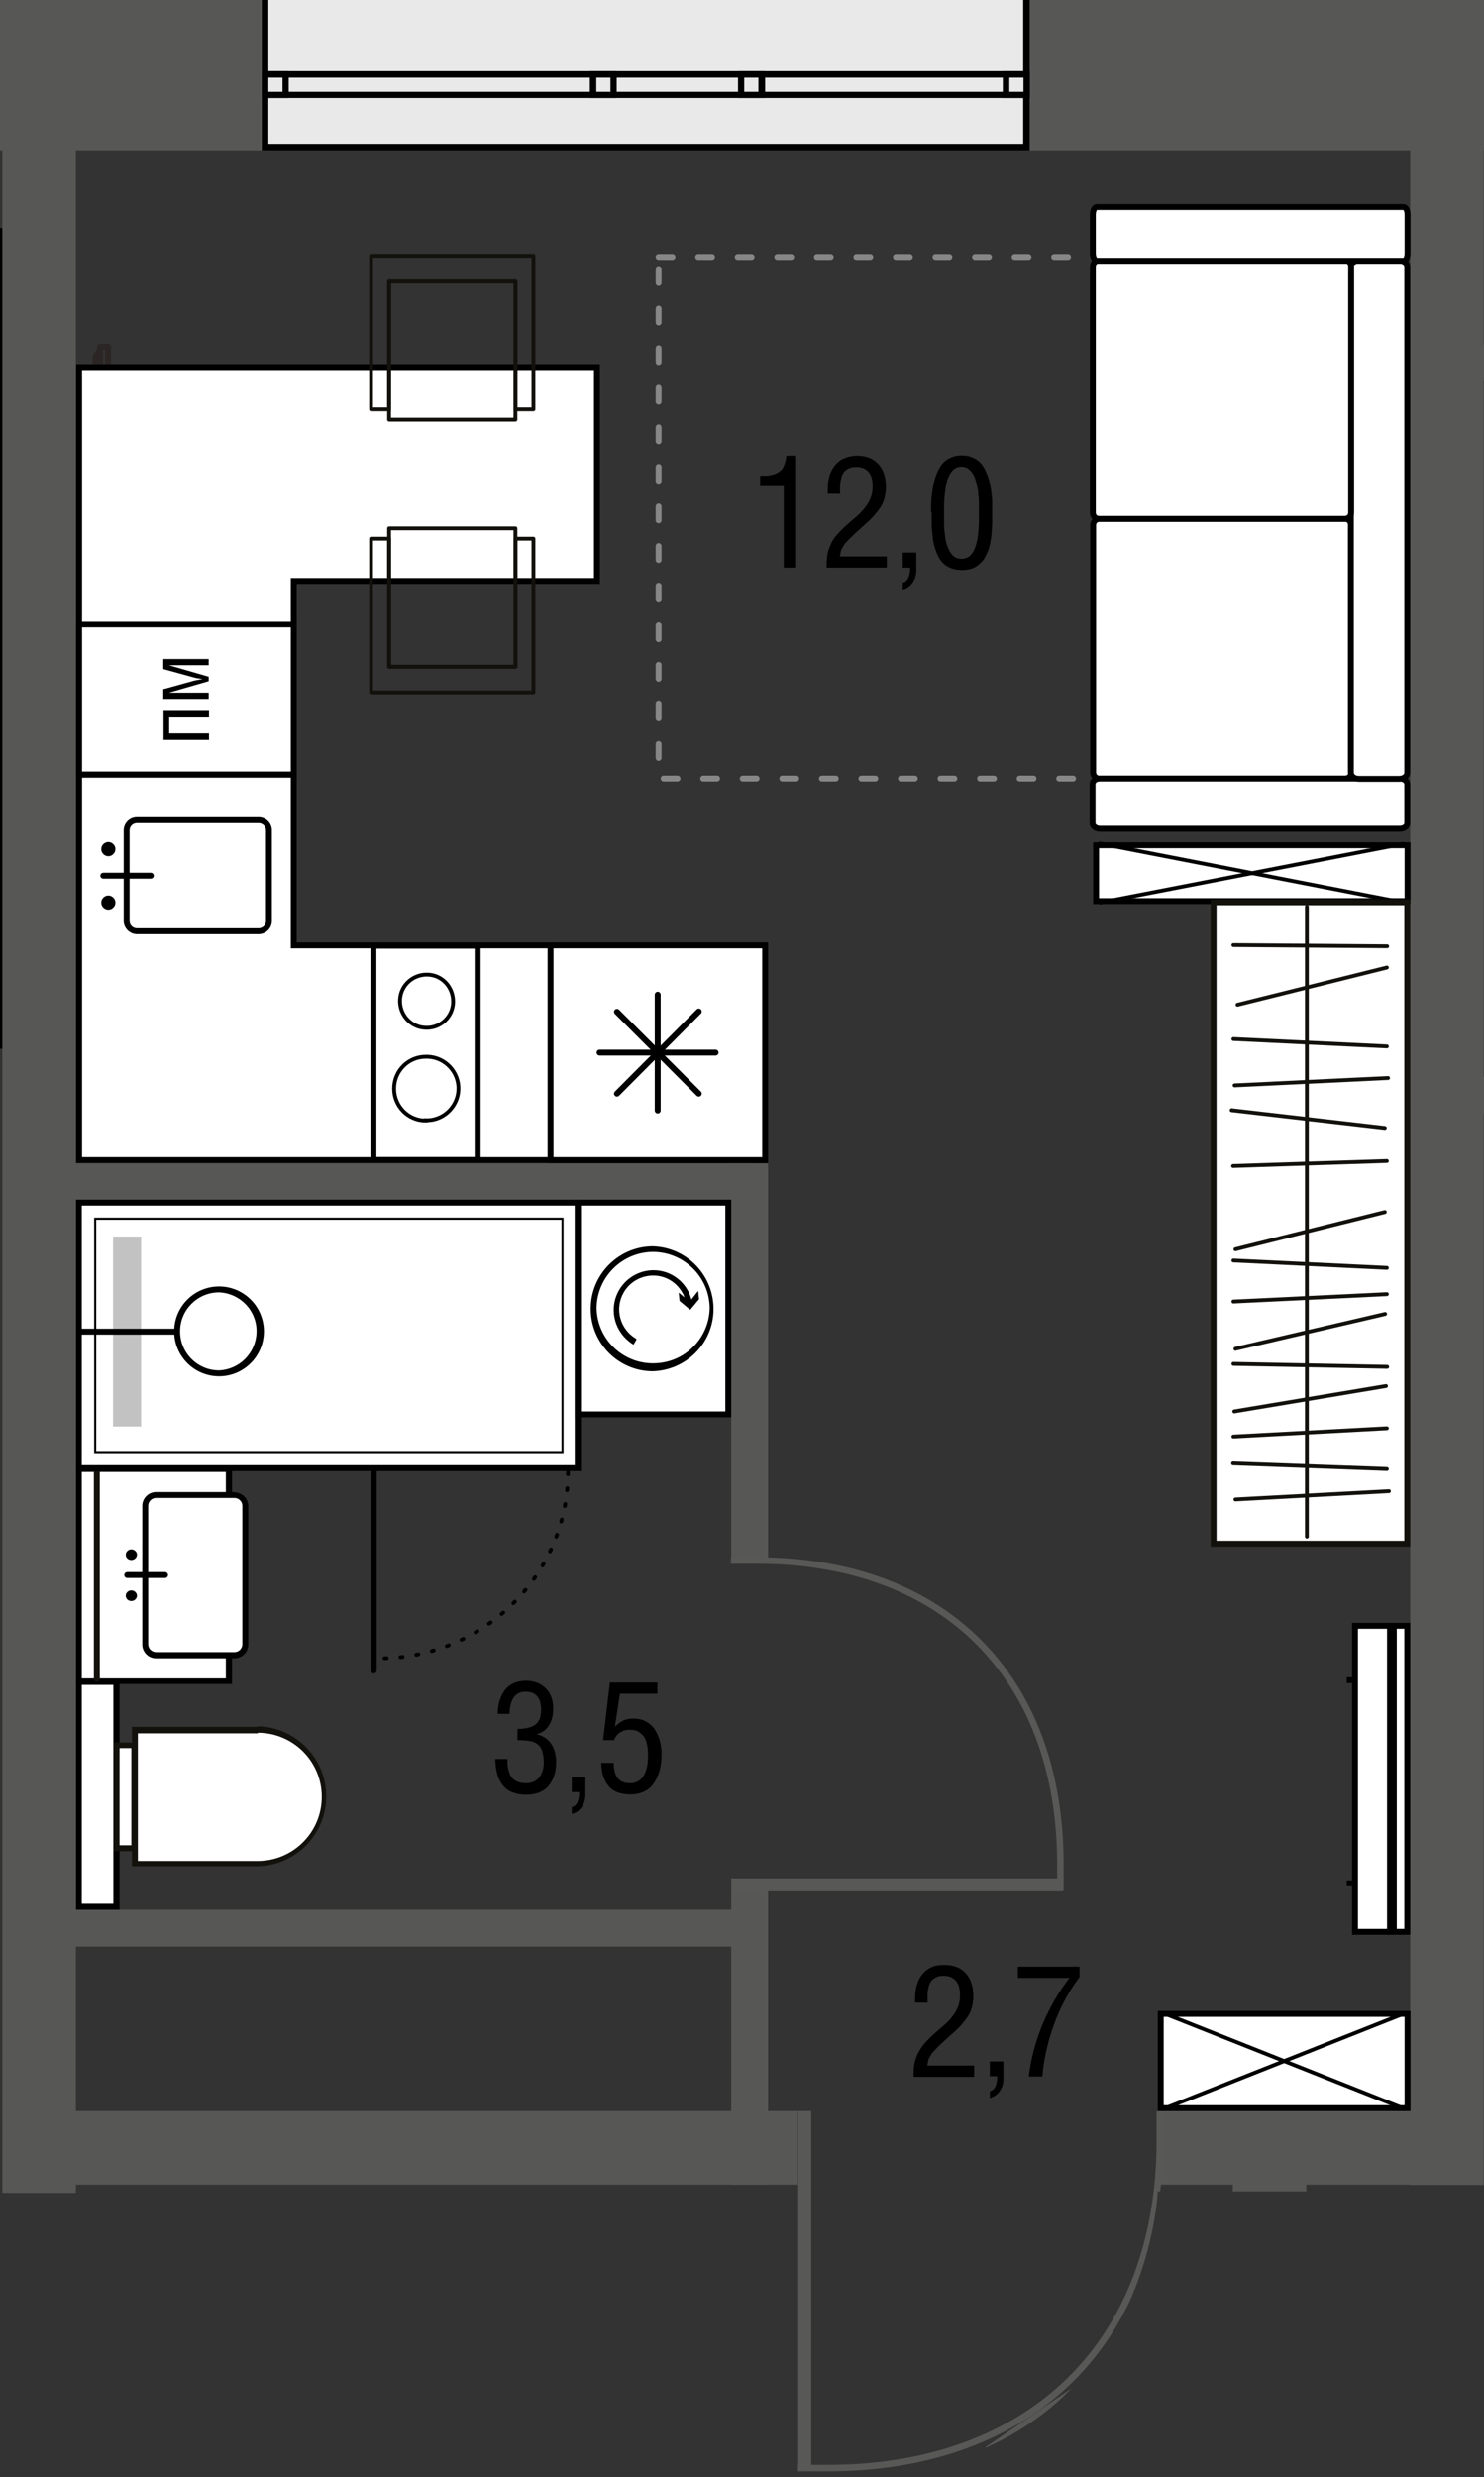 <?xml version="1.0" encoding="UTF-8"?>
<svg id="_Слой_1" data-name="Слой 1" xmlns="http://www.w3.org/2000/svg" xmlns:xlink="http://www.w3.org/1999/xlink" viewBox="0 0 50.27 83.87">
  <rect x="0" y="0" width="50.27" height="83.87" fill="#333333" stroke="none"/>
  <defs>
    <clipPath id="clippath">
      <path d="M27.03,83.84v-9.59H0V0h50.27v74.2h-11.05s-.41,10.35-12.19,9.64Z" style="fill: none;"/>
    </clipPath>
  </defs>
  <path d="M27.03,83.84v-9.59H0V0h50.27v74.2h-11.05s-.41,10.35-12.19,9.64Z" style="fill: none;"/>
  <path d="M30.47,3.58H1.6v69.32h47.03V3.58h-18.16Z" style="fill: none;"/>
  <g id="_Слой_2" data-name="Слой 2">
    <g style="clip-path: url(#clippath);">
      <g>
        <path d="M21.66-6.57h12.54V2.34h-12.54V-6.57Z" style="fill: none; stroke: #000; stroke-miterlimit: 10; stroke-width: .33px;"/>
        <path d="M-202.01-.28H119.13v5.37H-202.01V-.28Z" style="fill: #575756;"/>
        <path d="M.08,2.41h2.49v74.31H.08V2.41ZM47.77,2.41h2.49v71.57h-2.49V2.41Z" style="fill: #575756;"/>
        <path d="M1.33,71.48h25.7v2.49H1.33v-2.49ZM39.22,71.48h10.26v2.49h-10.26v-2.49Z" style="fill: #575756;"/>
        <path d="M41.76,72.29h2.49v3.27h-2.49v-3.27ZM24.77,63.92h1.25v10.05h-1.25v-10.05ZM24.77,39.38h1.25v13.46h-1.25v-13.46ZM48.48,36.45h5.64v1.25h-5.64v-1.25ZM49.02,11.65h18.22v1.25h-18.22v-1.25Z" style="fill: #575756;"/>
        <path d="M1.02,64.66h24.37v1.25H1.02v-1.25ZM1.02,39.38h24.37v1.25H1.02v-1.25Z" style="fill: #575756;"/>
        <path d="M12.17,88.96v-1c0-6.93-4.28-11.25-11.11-11.25H.08" style="fill: none; stroke: #585857; stroke-miterlimit: 10; stroke-width: .22px;"/>
        <path d="M27.03,83.57h1c6.93,0,11.26-4.28,11.26-11.11v-.97" style="fill: none; stroke: #585857; stroke-miterlimit: 10; stroke-width: .22px;"/>
        <path d="M27.26,71.48v12.13" style="fill: none; stroke: #585857; stroke-miterlimit: 10; stroke-width: .44px;"/>
        <path d="M35.92,64.03v-.91c0-6.33-3.95-10.28-10.26-10.28h-.9" style="fill: none; stroke: #585857; stroke-miterlimit: 10; stroke-width: .22px;"/>
        <path d="M24.77,63.82h11.2" style="fill: none; stroke: #585857; stroke-miterlimit: 10; stroke-width: .44px;"/>
        <path d="M33.55,82.81v1c3.99,4.39,8.21,3.91,9.73,3.91h.97" style="fill: none; stroke: #585857; stroke-miterlimit: 10; stroke-width: .22px;"/>
        <path d="M44.25,75.7l-10.74,7.34" style="fill: none; stroke: #585857; stroke-miterlimit: 10; stroke-width: .44px;"/>
        <path d="M8.98-.16h25.79v5.15H8.98V-.16Z" style="fill: #e9e9e9;"/>
        <path d="M34.66,4.87H9.09V-.06h25.57v4.93h0ZM34.88-.28H8.87v5.37h26.01V-.28Z"/>
        <path d="M8.98,2.52h25.79v.69H8.98v-.69Z" style="fill: #e9e9e9;"/>
        <path d="M9.09,2.63h25.57v.48H9.09v-.48ZM8.87,3.32h26.01v-.91H8.87v.91Z"/>
        <path d="M8.98,2.52h.7v.69h-.7v-.69Z" style="fill: #e9e9e9;"/>
        <path d="M9.09,2.63h.48v.48h-.48v-.48ZM8.87,3.32h.91v-.91h-.91v.91Z"/>
        <path d="M34.08,2.52h.7v.69h-.7v-.69Z" style="fill: #e9e9e9;"/>
        <path d="M34.19,2.63h.48v.48h-.48v-.48ZM33.97,3.32h.91v-.91h-.91v.91h0Z"/>
        <path d="M20.09,2.52h.7v.69h-.7v-.69Z" style="fill: #e9e9e9;"/>
        <path d="M20.2,2.63h.48v.48h-.48v-.48ZM19.98,3.32h.91v-.91h-.91v.91Z"/>
        <path d="M25.1,2.52h.7v.69h-.7v-.69Z" style="fill: #e9e9e9;"/>
        <path d="M25.21,2.63h.48v.48h-.48v-.48ZM25,3.32h.92v-.91h-.92v.91Z"/>
        <path d="M3.24,12.07v7.96l.14.22v-8.4l-.14.22ZM3.39,11.74h.27v8.62h-.27v-8.62Z" style="fill: none; stroke: #2b2523; stroke-linecap: round; stroke-linejoin: round; stroke-width: .2px;"/>
        <path d="M3.66,15.98l.93.93M4.61,15.02l-.94.94" style="fill: none; stroke: #2b2523; stroke-linecap: round; stroke-miterlimit: 10; stroke-width: .13px;"/>
        <path d="M-1.77,58.58H-.2v10.16h-1.57v-10.16h0ZM-1.97,68.94H0v-10.56h-1.97v10.56h0Z"/>
        <path d="M45.9,55.05h1.77v10.36h-1.77v-10.36Z" style="fill: #fff;"/>
        <path d="M46,55.15h1.57v10.16h-1.57s0-10.16,0-10.16ZM45.8,65.51h1.97v-10.56h-1.97v10.56h0Z"/>
        <g>
          <path d="M47.15,55.1v10.25" style="fill: none; stroke: #000; stroke-linejoin: round; stroke-width: .33px;"/>
          <path d="M45.91,56.89h-.29" style="fill: none; stroke: #000; stroke-linejoin: round; stroke-width: .2px;"/>
          <path d="M45.91,63.77h-.29" style="fill: none; stroke: #000; stroke-linejoin: round; stroke-width: .2px;"/>
        </g>
        <path d="M-2.86,7.92H-.12v27.39h-2.74V7.92ZM-3.06,35.51H.08V7.72h-3.14v27.79h0Z"/>
        <path d="M2.68,56.95h1.27v7.61h-1.27v-7.61Z" style="fill: #fff;"/>
        <path d="M2.77,57.05h1.07v7.41h-1.07v-7.41ZM2.58,64.66h1.47v-7.81h-1.47v7.81h0Z"/>
        <g>
          <path d="M8.61,63.1h-4.05v-4.53h4.05c1.37,0,2.38,1.01,2.38,2.26,0,1.25-1.02,2.27-2.27,2.27h-.11s0,0,0,0Z" style="fill: #fff;"/>
          <path d="M8.73,58.67c1.2,0,2.17.97,2.17,2.17,0,1.2-.97,2.17-2.17,2.17-.04,0-.1,0-.12,0h-3.94v-4.32h3.96s.07,0,.11,0M8.73,58.47s-.12,0-.12,0h-4.14v4.72h4.14s.08,0,.12,0c1.31-.03,2.35-1.11,2.32-2.42-.03-1.27-1.05-2.29-2.32-2.32" style="fill: #13110c;"/>
          <path d="M3.95,59.1h.6v3.48h-.6v-3.48Z" style="fill: #fff;"/>
          <path d="M4.45,62.48h-.4v-3.29h.4v3.29ZM4.65,59h-.8v3.68h.8v-3.68h0Z" style="fill: #13110c;"/>
        </g>
        <path d="M2.68,49.74h5.08v7.19H2.68v-7.19Z" style="fill: #fff;"/>
        <path d="M2.77,49.84h4.88v6.99H2.77v-6.99ZM2.58,57.02h5.28v-7.38H2.58s0,7.39,0,7.38Z"/>
        <g>
          <path d="M5.29,56.04c-.2,0-.37-.17-.37-.37v-4.69c0-.2.16-.37.37-.37h2.65c.2,0,.37.17.37.37v4.69c0,.2-.16.37-.37.37h-2.65Z" style="fill: #fff;"/>
          <path d="M7.94,50.72c.15,0,.27.12.27.27v4.68c0,.15-.12.27-.27.27h-2.65c-.15,0-.27-.12-.27-.27h0v-4.68c0-.15.12-.27.27-.27h2.65M7.94,50.52h-2.65c-.26,0-.47.21-.47.47h0v4.69c0,.26.21.47.47.47h2.65c.26,0,.47-.21.47-.47v-4.68c0-.26-.21-.47-.47-.47"/>
          <path d="M4.45,52.82c.1,0,.19-.08.19-.18h0c0-.1-.09-.18-.19-.18h0c-.1,0-.19.08-.19.18,0,.1.08.18.19.18"/>
          <path d="M4.45,54.21c.1,0,.19-.08.19-.18,0-.1-.09-.18-.19-.18h0c-.1,0-.19.08-.19.18,0,.1.08.18.19.18"/>
          <path d="M4.31,53.33h1.28" style="fill: none; stroke: #000; stroke-linecap: round; stroke-miterlimit: 10; stroke-width: .2px;"/>
          <path d="M3.28,49.74v7.11" style="fill: none; stroke: #13110c; stroke-linecap: round; stroke-linejoin: round; stroke-width: .2px;"/>
        </g>
        <path d="M-2.85,26.26H-.12v9.06h-2.73v-9.06ZM-3.05,35.51H.08v-9.46h-3.13v9.46Z"/>
        <g>
          <path d="M.01,35.3l-2.99-9.03" style="fill: none; stroke: #000; stroke-linecap: round; stroke-linejoin: round; stroke-width: .13px;"/>
          <path d="M.01,26.26l-3,9.06" style="fill: none; stroke: #000; stroke-linecap: round; stroke-linejoin: round; stroke-width: .13px;"/>
        </g>
        <path d="M37.13,28.62h10.55v1.89h-10.55v-1.89Z" style="fill: #fff;"/>
        <path d="M37.23,28.72h10.35v1.69h-10.35v-1.69ZM37.03,30.61h10.75v-2.09h-10.75v2.09h0Z"/>
        <path d="M47.53,28.57l-10.26,1.99" style="fill: none; stroke: #000; stroke-linecap: round; stroke-linejoin: round; stroke-width: .13px;"/>
        <path d="M37.26,28.56l10.29,2" style="fill: none; stroke: #000; stroke-linecap: round; stroke-linejoin: round; stroke-width: .13px;"/>
        <path d="M39.32,68.19h8.36v3.19h-8.36v-3.19Z" style="fill: #fff;"/>
        <path d="M39.42,68.29h8.16v2.99h-8.16v-2.99ZM39.22,71.48h8.56v-3.39h-8.56v3.39h0Z"/>
        <g>
          <path d="M47.58,68.17l-8.17,3.24" style="fill: none; stroke: #000; stroke-linecap: round; stroke-linejoin: round; stroke-width: .13px;"/>
          <path d="M39.4,68.16l8.19,3.25" style="fill: none; stroke: #000; stroke-linecap: round; stroke-linejoin: round; stroke-width: .13px;"/>
        </g>
        <path d="M22.31,8.7h14.94v17.66h-14.94V8.7Z" style="fill: none; stroke: #878787; stroke-dasharray: .47 .87; stroke-linecap: round; stroke-miterlimit: 10; stroke-width: .2px;"/>
        <g>
          <path d="M45.77,17.78c0-.11-.09-.21-.2-.21,0,0,0,0,0,0h-8.33c-.11,0-.21.09-.21.21,0,0,0,0,0,0v8.37c0,.12.09.21.21.21h8.33c.11,0,.21-.09.21-.21,0,0,0,0,0,0v-8.37Z" style="fill: #fff;"/>
          <path d="M45.77,17.78c0-.11-.09-.21-.2-.21,0,0,0,0,0,0h-8.33c-.11,0-.21.09-.21.21,0,0,0,0,0,0v8.37c0,.12.09.21.21.21h8.33c.11,0,.21-.09.21-.21,0,0,0,0,0,0v-8.37Z" style="fill: none; stroke: #000; stroke-miterlimit: 10; stroke-width: .2px;"/>
          <path d="M47.67,26.55c0-.1-.11-.19-.25-.19h-10.16c-.14,0-.25.08-.25.19v1.32c0,.1.11.19.25.19h10.16c.14,0,.25-.08.25-.19v-1.32h0Z" style="fill: #fff;"/>
          <path d="M47.67,26.55c0-.1-.11-.19-.25-.19h-10.16c-.14,0-.25.08-.25.19v1.32c0,.1.11.19.25.19h10.16c.14,0,.25-.08.25-.19v-1.32h0Z" style="fill: none; stroke: #000; stroke-miterlimit: 10; stroke-width: .2px;"/>
          <path d="M47.67,9.03c0-.12-.12-.21-.27-.21h-1.37c-.15,0-.27.09-.27.21v17.13c0,.12.12.21.27.21h1.37c.15,0,.27-.09.27-.21V9.03h0Z" style="fill: #fff;"/>
          <path d="M47.67,9.03c0-.12-.12-.21-.27-.21h-1.37c-.15,0-.27.09-.27.21v17.13c0,.12.12.21.27.21h1.37c.15,0,.27-.09.27-.21V9.03h0Z" style="fill: none; stroke: #000; stroke-miterlimit: 10; stroke-width: .2px;"/>
          <path d="M45.77,17.36c0,.11-.09.21-.21.21h-8.33c-.12,0-.21-.09-.21-.21h0v-8.34c0-.11.1-.21.21-.21h8.33c.12,0,.21.09.21.21v8.34Z" style="fill: #fff;"/>
          <path d="M45.77,17.36c0,.11-.09.21-.21.21h-8.33c-.12,0-.21-.09-.21-.21h0v-8.34c0-.11.1-.21.21-.21h8.33c.12,0,.21.09.21.21v8.34Z" style="fill: none; stroke: #000; stroke-miterlimit: 10; stroke-width: .2px;"/>
          <path d="M37.15,7.01c-.07,0-.13.11-.13.26v1.3c0,.14.06.26.13.26h10.4c.07,0,.13-.11.13-.26v-1.3c0-.14-.06-.26-.13-.26h-10.4,0Z" style="fill: #fff;"/>
          <path d="M37.15,7.01c-.07,0-.13.11-.13.26v1.3c0,.14.06.26.13.26h10.4c.07,0,.13-.11.13-.26v-1.3c0-.14-.06-.26-.13-.26h-10.4,0Z" style="fill: none; stroke: #000; stroke-miterlimit: 10; stroke-width: .2px;"/>
        </g>
        <path d="M41.11,30.54h6.56v21.72h-6.56v-21.72Z" style="fill: #fff;"/>
        <path d="M41.21,30.65h6.36v21.52h-6.36v-21.52h0ZM41.01,52.37h6.76v-21.92h-6.76v21.92h0Z" style="fill: #13110c;"/>
        <path d="M44.27,52.03v-21.33" style="fill: none; stroke: #13110c; stroke-linecap: round; stroke-linejoin: round; stroke-width: .13px;"/>
        <path d="M46.98,49.74l-5.21-.19" style="fill: none; stroke: #13110c; stroke-linecap: round; stroke-linejoin: round; stroke-width: .13px;"/>
        <path d="M46.98,48.36l-5.2.28" style="fill: none; stroke: #13110c; stroke-linecap: round; stroke-linejoin: round; stroke-width: .13px;"/>
        <path d="M46.95,46.93l-5.14.86" style="fill: none; stroke: #13110c; stroke-linecap: round; stroke-linejoin: round; stroke-width: .13px;"/>
        <path d="M46.99,46.28l-5.21-.1" style="fill: none; stroke: #13110c; stroke-linecap: round; stroke-linejoin: round; stroke-width: .13px;"/>
        <path d="M46.92,44.49l-5.07,1.18" style="fill: none; stroke: #13110c; stroke-linecap: round; stroke-linejoin: round; stroke-width: .13px;"/>
        <path d="M46.98,43.82l-5.2.25" style="fill: none; stroke: #13110c; stroke-linecap: round; stroke-linejoin: round; stroke-width: .13px;"/>
        <path d="M46.98,42.93l-5.2-.25" style="fill: none; stroke: #13110c; stroke-linecap: round; stroke-linejoin: round; stroke-width: .13px;"/>
        <path d="M46.91,41.04l-5.06,1.26" style="fill: none; stroke: #13110c; stroke-linecap: round; stroke-linejoin: round; stroke-width: .13px;"/>
        <path d="M46.91,38.19l-5.19-.6" style="fill: none; stroke: #13110c; stroke-linecap: round; stroke-linejoin: round; stroke-width: .13px;"/>
        <path d="M46.98,39.31l-5.21.17" style="fill: none; stroke: #13110c; stroke-linecap: round; stroke-linejoin: round; stroke-width: .13px;"/>
        <path d="M47.05,50.49l-5.2.28" style="fill: none; stroke: #13110c; stroke-linecap: round; stroke-linejoin: round; stroke-width: .13px;"/>
        <path d="M47.02,36.5l-5.2.25" style="fill: none; stroke: #13110c; stroke-linecap: round; stroke-linejoin: round; stroke-width: .13px;"/>
        <path d="M46.98,35.43l-5.2-.25" style="fill: none; stroke: #13110c; stroke-linecap: round; stroke-linejoin: round; stroke-width: .13px;"/>
        <path d="M46.98,32.76l-5.06,1.26" style="fill: none; stroke: #13110c; stroke-linecap: round; stroke-linejoin: round; stroke-width: .13px;"/>
        <path d="M46.99,32.04l-5.21-.04" style="fill: none; stroke: #13110c; stroke-linecap: round; stroke-linejoin: round; stroke-width: .13px;"/>
        <path d="M2.68,12.43v26.85h23.24v-7.27h-15.97v-12.34h10.27v-7.24H2.68Z" style="fill: #fff;"/>
        <path d="M2.78,12.53h17.34v7.04h-10.27v12.54h15.97v7.07H2.78V12.53ZM2.58,12.33v27.05h23.44v-7.47h-15.97v-12.14h10.27v-7.44H2.58Z"/>
        <path d="M18.64,32.01h7.27v7.27h-7.27v-7.27Z" style="fill: #fff;"/>
        <path d="M18.75,32.11h7.07v7.07h-7.07v-7.07ZM18.55,39.38h7.47v-7.47h-7.47v7.47h0Z"/>
        <path d="M24.24,35.64h-3.93" style="fill: none; stroke: #000; stroke-linecap: round; stroke-miterlimit: 10; stroke-width: .2px;"/>
        <path d="M22.28,37.6v-3.92" style="fill: none; stroke: #000; stroke-linecap: round; stroke-miterlimit: 10; stroke-width: .2px;"/>
        <path d="M23.67,34.25l-2.77,2.78" style="fill: none; stroke: #000; stroke-linecap: round; stroke-miterlimit: 10; stroke-width: .2px;"/>
        <path d="M23.67,37.03l-2.77-2.77" style="fill: none; stroke: #000; stroke-linecap: round; stroke-miterlimit: 10; stroke-width: .2px;"/>
        <path d="M16.08,39.18h-3.33v-7.06h3.33v7.06ZM16.28,31.91h-3.73v7.46h3.73v-7.46Z"/>
        <path d="M14.42,34.8c.5.02.92-.37.93-.87s-.37-.92-.87-.93c-.02,0-.04,0-.06,0-.5.02-.89.43-.87.93.02.48.4.86.87.87ZM14.42,37.93c.59.02,1.09-.45,1.11-1.04s-.45-1.09-1.04-1.11c-.02,0-.04,0-.07,0-.59,0-1.07.48-1.07,1.08s.48,1.08,1.07,1.08h0Z" style="fill: none; stroke: #000; stroke-miterlimit: 10; stroke-width: .13px;"/>
        <g>
          <path d="M2.68,21.15h7.27v5.08H2.68v-5.08Z" style="fill: #fff;"/>
          <path d="M9.84,26.12H2.78v-4.88h7.07v4.88ZM10.04,21.05H2.58v5.28h7.46v-5.28Z"/>
          <path d="M5.54,24.07h1.54v.22h-1.35v.54h1.35v.22h-1.54v-.98Z"/>
          <path d="M5.54,23.33l1.01-.28c.07-.02.21-.04.31-.06h0c-.1-.02-.23-.03-.31-.06l-1.02-.28v-.34h1.54v.21h-1.35s1.35.39,1.35.39v.15l-1.35.39h0s1.35,0,1.35,0v.21h-1.54v-.34h0Z"/>
        </g>
        <path d="M8.76,27.87c.14,0,.25.11.25.25v3.06c0,.14-.11.25-.25.25h-4.12c-.14,0-.25-.11-.25-.25v-3.06c0-.14.11-.25.25-.25h4.12M8.76,27.67h-4.12c-.25,0-.45.2-.45.45v3.06c0,.25.21.45.45.45h4.12c.25,0,.45-.2.45-.45v-3.06c0-.25-.2-.45-.45-.45M3.67,30.32c.13,0,.24.11.24.24s-.11.24-.24.24-.24-.11-.24-.24.11-.24.24-.24M3.67,28.51c.13,0,.24.11.24.24s-.11.24-.24.24-.24-.11-.24-.24.11-.24.24-.24h0"/>
        <path d="M3.5,29.65h1.61" style="fill: none; stroke: #000; stroke-linecap: round; stroke-miterlimit: 10; stroke-width: .2px;"/>
        <path d="M2.68,40.72h16.9v8.99H2.68v-8.99Z" style="fill: #fff;"/>
        <path d="M2.77,40.82h16.7v8.79H2.77v-8.79h0ZM2.58,49.81h17.1v-9.19H2.58v9.19Z"/>
        <path d="M3.19,49.17h15.86l.03-7.9-15.86-.03-.03,7.93Z" style="fill: #fff;"/>
        <path d="M3.26,41.3h15.76v7.83H3.26v-7.83ZM3.19,49.2h15.9v-7.97H3.19v7.97Z"/>
        <path d="M12.66,56.56v-6.81" style="fill: none; stroke: #000; stroke-linecap: round; stroke-miterlimit: 10; stroke-width: .2px;"/>
        <path d="M19.24,49.85c0,3.48-2.86,6.3-6.39,6.3" style="fill: none; stroke: #000; stroke-dasharray: .07 .47; stroke-linecap: round; stroke-miterlimit: 10; stroke-width: .13px;"/>
        <path d="M3.83,41.87h.95v6.43h-.95v-6.43Z" style="fill: #c2c2c2;"/>
        <g>
          <path d="M7.42,46.51c-.79,0-1.42-.64-1.42-1.42s.64-1.42,1.42-1.42h0c.79,0,1.42.64,1.42,1.42s-.64,1.42-1.42,1.42" style="fill: #fff;"/>
          <path d="M7.42,43.76c.73.03,1.3.64,1.27,1.37-.03.69-.58,1.24-1.27,1.27-.73,0-1.32-.59-1.32-1.32,0-.73.59-1.32,1.32-1.32M7.42,43.56c-.84,0-1.52.68-1.52,1.52s.68,1.52,1.52,1.52,1.52-.68,1.52-1.52-.68-1.52-1.52-1.52"/>
          <path d="M2.74,45.09h3.35" style="fill: none; stroke: #000; stroke-miterlimit: 10; stroke-width: .2px;"/>
        </g>
        <path d="M19.58,40.72h5.09v7.17h-5.09v-7.17Z" style="fill: #fff;"/>
        <path d="M19.68,40.82h4.89v6.97h-4.89v-6.97ZM19.48,47.99h5.29v-7.37h-5.29v7.37Z"/>
        <g>
          <path d="M20.01,44.31c0-1.16.95-2.11,2.11-2.11,1.17.04,2.08,1.01,2.05,2.18-.03,1.12-.93,2.01-2.05,2.05-1.17,0-2.11-.95-2.11-2.11M24.04,44.31c0-1.06-.86-1.91-1.91-1.92-1.06,0-1.92.86-1.92,1.92.03,1.06.92,1.89,1.98,1.85,1.01-.03,1.82-.84,1.85-1.85"/>
          <path d="M21.55,45.33c-.55-.32-.74-1.02-.42-1.57.21-.36.59-.57,1-.57.48,0,.89.3,1.06.74l-.2-.16.03.28.36.3.3-.36-.03-.28-.23.29c-.15-.58-.68-.99-1.28-.99-.74,0-1.35.6-1.35,1.35,0,.48.26.92.67,1.17l.1-.17h0Z"/>
        </g>
        <path d="M18.07,23.44h-5.5v-5.2h.61v4.33h4.28v-4.33h.61v5.2Z" style="fill: none; stroke: #13110c; stroke-linecap: round; stroke-linejoin: round; stroke-width: .13px;"/>
        <path d="M13.18,22.57v-4.68h4.28v4.68h-4.28ZM12.57,8.66h5.5v5.2h-.61v-4.33h-4.28v4.33h-.61v-5.2Z" style="fill: none; stroke: #13110c; stroke-linecap: round; stroke-linejoin: round; stroke-width: .13px;"/>
        <path d="M17.46,9.53v4.68h-4.28v-4.68h4.28Z" style="fill: none; stroke: #13110c; stroke-linecap: round; stroke-linejoin: round; stroke-width: .13px;"/>
        <path d="M25.75,16.45v-.34c.15,0,.27,0,.36-.02.09-.02.18-.05.26-.1.08-.05.15-.12.18-.21.05-.11.08-.23.09-.35h.33v3.79h-.42v-2.76h-.81,0ZM28,19.22c0-.18.01-.33.03-.45.02-.12.07-.25.13-.38s.16-.26.29-.39c.12-.13.29-.28.49-.45.19-.15.34-.32.45-.49.11-.17.17-.36.17-.58s-.04-.38-.13-.49-.23-.18-.43-.18c-.08,0-.17.01-.25.05-.06.03-.12.07-.16.12-.04.06-.08.13-.09.2-.02.08-.04.16-.04.25,0,.1-.01.2,0,.29h-.42v-.17c0-.16.02-.31.06-.44.04-.13.1-.25.18-.35.08-.1.19-.19.31-.24.14-.06.29-.09.44-.09.32,0,.56.1.73.29.17.19.25.45.25.77,0,.14-.02.26-.05.38s-.08.23-.15.33c-.14.2-.3.38-.48.53l-.32.29c-.07.07-.15.14-.22.21-.08.08-.13.14-.16.17-.03.03-.05.08-.09.14-.03.04-.05.09-.06.14-.01.05-.02.11-.03.16h1.59v.38h-2.04,0ZM30.58,19.22v-.51h.46v.6c0,.14-.04.29-.12.41-.08.12-.2.21-.34.24v-.23c.17-.05.25-.22.25-.51,0,0-.25,0-.25,0ZM31.54,17.35c0-.24,0-.47.04-.7.02-.14.04-.26.07-.37.03-.11.07-.22.12-.33.05-.1.11-.2.18-.28.08-.08.17-.14.27-.18.11-.05.24-.07.36-.07.12,0,.25.02.36.07.1.04.19.1.27.18.07.07.13.17.18.28s.09.22.12.33c.03.11.05.23.07.37.02.14.03.26.03.36,0,.2,0,.41,0,.61,0,.09,0,.18-.01.27,0,.09-.01.18-.02.27-.01.08-.03.17-.04.25-.02.09-.04.17-.07.24s-.06.14-.1.21c-.03.07-.08.13-.13.18-.05.05-.11.1-.17.14s-.13.07-.22.09c-.21.05-.43.04-.63-.03-.1-.04-.19-.09-.27-.17-.08-.08-.14-.17-.18-.26-.1-.22-.17-.45-.18-.69-.02-.13-.03-.25-.03-.38,0-.13,0-.25,0-.38h0ZM31.98,17.35c0,.15,0,.28,0,.39s.01.23.03.36c.01.13.03.24.06.33.03.09.06.17.11.25s.1.14.16.18c.07.04.14.06.23.06.14,0,.27-.06.35-.17.05-.06.08-.13.11-.2.03-.08.05-.16.07-.25s.03-.18.04-.3.02-.22.02-.32c0-.21,0-.42,0-.63,0-.09,0-.19-.02-.3,0-.1-.02-.2-.04-.29-.02-.09-.04-.17-.07-.26-.03-.08-.07-.16-.11-.21s-.09-.1-.15-.14c-.06-.03-.13-.05-.2-.05s-.14.02-.2.05c-.06.03-.11.08-.15.14-.05.06-.08.14-.11.21-.03.08-.05.17-.07.26-.03.2-.05.4-.06.6,0,.1,0,.2,0,.3h0ZM16.77,59.56h.42c0,.09,0,.17.01.24,0,.07.03.15.05.22.04.14.15.26.29.31.08.03.17.05.26.05.2,0,.35-.06.46-.19.11-.14.16-.31.16-.49,0-.17-.02-.3-.05-.4-.03-.1-.08-.18-.16-.24-.08-.06-.17-.1-.27-.11-.14-.02-.27-.03-.41-.03v-.38c.27,0,.46-.05.6-.14.13-.1.2-.26.2-.5,0-.42-.18-.62-.53-.62-.1,0-.18.02-.25.06-.07.04-.13.1-.17.17-.04.07-.07.15-.09.24-.02.08-.03.18-.03.28h-.4c0-.33.09-.6.25-.81s.41-.31.71-.31c.28,0,.5.09.67.26.17.17.25.4.25.68,0,.22-.04.41-.14.56-.09.16-.25.27-.43.31.2.04.38.15.5.32.11.17.17.38.17.63,0,.33-.09.6-.26.8-.17.2-.43.3-.77.3-.16,0-.32-.03-.47-.09-.13-.05-.24-.14-.32-.25-.08-.11-.15-.24-.18-.38-.04-.16-.06-.32-.06-.48h0ZM19.37,60.69v-.51h.46v.6c0,.14-.04.29-.12.4-.08.12-.2.21-.34.24v-.23c.17-.04.25-.22.25-.51,0,0-.25,0-.25,0ZM20.35,59.69h.44c0,.22.04.39.13.51s.23.18.43.18c.2,0,.38-.11.47-.28.04-.09.08-.19.1-.29.02-.11.03-.22.03-.35,0-.09,0-.17-.01-.26-.01-.08-.03-.16-.05-.24-.03-.08-.06-.15-.11-.2s-.1-.1-.18-.14-.17-.05-.27-.05c-.23-.01-.45.13-.53.35h-.37l.23-1.95h1.61v.38h-1.27l-.17,1.12c.08-.09.18-.16.28-.21.1-.05.22-.07.33-.07.17,0,.32.03.44.1.13.07.23.16.3.27s.13.24.17.38c.04.14.06.29.06.45,0,.14-.01.27-.03.4s-.06.25-.11.37c-.05.12-.12.22-.19.31-.08.09-.18.16-.3.21-.13.05-.27.08-.41.08-.34,0-.59-.09-.75-.28s-.25-.45-.25-.8h0ZM30.95,70.31c0-.18,0-.33.03-.45.03-.13.07-.26.14-.38.07-.13.16-.26.29-.39.12-.13.29-.28.49-.45.19-.15.34-.32.45-.49.11-.17.17-.36.17-.58s-.04-.38-.13-.49-.23-.18-.43-.18c-.09,0-.17.01-.25.05-.06.03-.12.07-.16.12-.04.05-.07.12-.09.2s-.04.17-.04.25c0,.08,0,.18,0,.29h-.42v-.17c0-.16.02-.31.06-.44s.1-.25.18-.35c.08-.1.18-.18.31-.24s.27-.08.44-.08c.32,0,.56.1.73.29.17.19.25.45.25.77,0,.14-.02.26-.05.38s-.08.23-.15.33c-.14.2-.3.38-.48.53-.15.13-.25.23-.32.29-.07.06-.14.13-.22.21-.08.08-.13.14-.16.17s-.05.08-.09.14c-.03.04-.05.09-.06.14,0,.04-.02.09-.03.16h1.59v.38h-2.04,0ZM33.53,70.31v-.51h.46v.6c0,.15-.04.28-.12.4s-.2.2-.34.24v-.23c.17-.04.25-.22.25-.51,0,0-.25,0-.25,0ZM34.48,66.97v-.38h2.09v.35c-.36.48-.65,1.01-.86,1.59s-.35,1.17-.4,1.78h-.46c.07-.6.23-1.19.46-1.75.24-.57.54-1.1.92-1.59h-1.74Z"/>
      </g>
    </g>
  </g>
</svg>